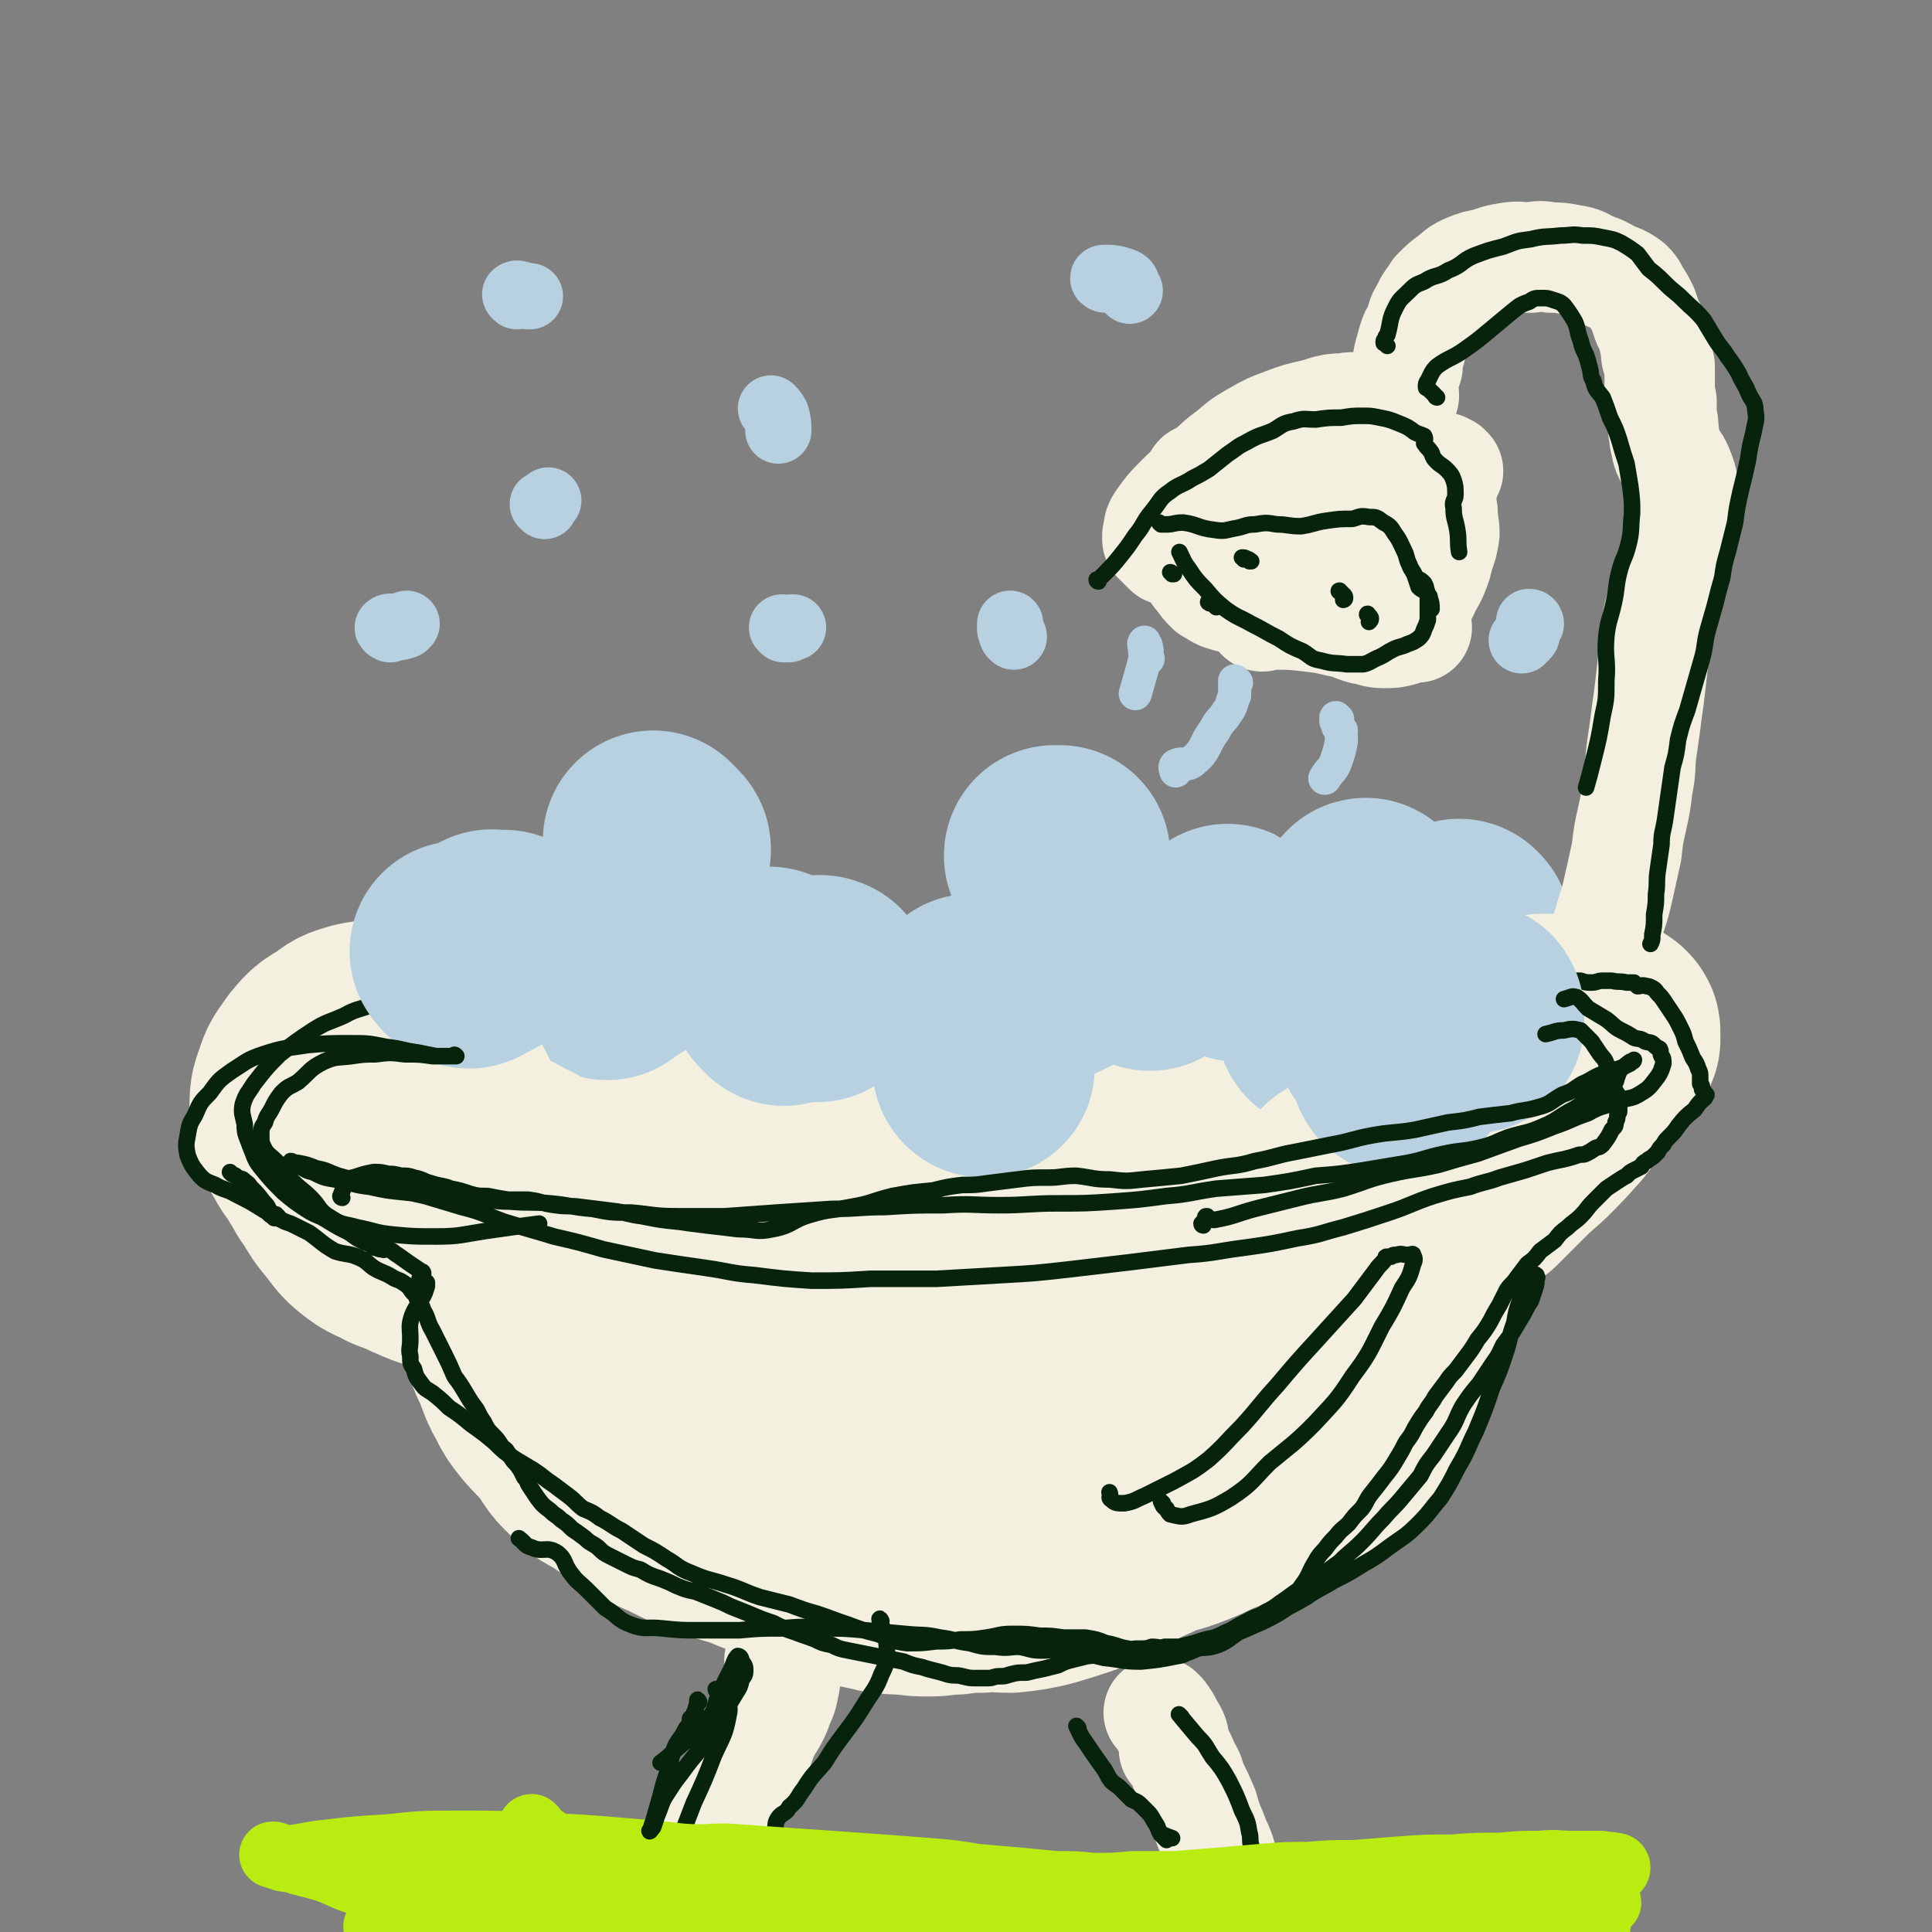 <svg viewBox='0 0 1050 1050' version='1.1' xmlns='http://www.w3.org/2000/svg' xmlns:xlink='http://www.w3.org/1999/xlink'><rect x="0" y="0" width="1050" height="1050" fill="#808080" stroke="none"/><g fill='none' stroke='rgb(243,240,224)' stroke-width='120' stroke-linecap='round' stroke-linejoin='round'><path d='M254,666c0,0 -1,-1 -1,-1 1,1 1,2 3,4 1,2 1,2 2,4 3,5 2,5 5,10 2,4 2,4 4,9 2,4 2,4 4,9 1,4 1,4 2,8 1,5 2,5 3,10 2,6 2,6 4,12 2,6 3,6 5,12 2,5 2,6 5,11 3,6 3,6 7,11 5,6 5,5 10,11 6,7 5,9 12,15 6,7 7,6 15,11 7,5 7,5 14,9 6,4 6,4 12,7 7,3 7,3 13,6 6,3 6,3 13,6 6,2 6,2 13,4 7,2 7,2 14,5 6,2 6,2 13,4 7,3 7,4 13,6 6,2 6,2 12,4 5,2 5,2 9,3 5,1 5,1 10,2 5,1 5,1 9,2 7,1 7,1 13,1 7,1 7,1 13,1 7,0 7,-1 14,-1 7,-1 7,-1 14,-1 8,-1 8,0 16,0 9,-1 9,-1 18,-3 10,-3 10,-3 19,-6 11,-5 10,-5 20,-10 9,-5 9,-5 18,-9 8,-4 9,-3 17,-6 8,-3 8,-3 16,-7 8,-3 8,-3 16,-6 7,-3 7,-3 14,-6 6,-3 6,-3 12,-6 6,-3 6,-3 11,-6 3,-1 3,-1 6,-3 3,-3 3,-3 5,-5 4,-4 4,-3 8,-7 3,-5 3,-5 6,-10 2,-3 2,-3 4,-7 2,-2 3,-2 4,-5 3,-4 3,-4 4,-8 3,-5 3,-5 6,-11 3,-7 3,-6 6,-13 3,-8 4,-8 6,-15 2,-6 0,-7 2,-13 0,-5 1,-5 2,-11 2,-5 2,-5 4,-11 2,-4 2,-4 3,-8 2,-4 2,-4 3,-7 1,-4 1,-4 2,-8 1,-2 1,-2 1,-5 0,0 0,0 0,-1 -1,-1 0,-2 -1,-2 -1,0 -1,0 -2,0 -2,0 -2,0 -4,-1 -1,0 -1,1 -1,1 0,0 0,0 -1,0 0,0 0,0 -1,1 -1,1 -1,1 -2,2 -1,3 -1,3 -2,6 -2,3 -2,3 -4,7 -2,5 -2,5 -5,10 -4,7 -4,7 -8,14 -5,8 -6,8 -11,16 -5,9 -5,10 -10,19 -5,7 -5,6 -10,13 -5,6 -5,7 -11,13 -5,5 -5,4 -10,9 -5,5 -5,5 -10,10 -3,4 -3,4 -7,7 -6,4 -6,4 -12,7 -7,3 -7,2 -14,6 -6,3 -6,4 -12,8 -6,4 -6,4 -12,8 -4,3 -4,3 -10,6 -5,3 -5,2 -10,4 -6,3 -6,4 -13,6 -7,2 -7,2 -15,3 -8,1 -8,-1 -16,0 -7,0 -7,1 -15,2 -8,1 -8,1 -16,1 -8,1 -8,2 -17,2 -8,0 -8,0 -17,0 -7,0 -7,1 -14,0 -7,0 -7,0 -14,-2 -8,-2 -7,-2 -14,-4 -7,-2 -7,-3 -14,-4 -7,-1 -7,-1 -14,-2 -8,-1 -8,-2 -15,-3 -8,-1 -8,-1 -16,-2 -7,-1 -7,-2 -14,-4 -7,-2 -8,-1 -14,-4 -8,-5 -8,-6 -14,-12 -8,-7 -8,-8 -16,-14 -9,-8 -10,-7 -19,-14 -9,-7 -9,-7 -17,-15 -7,-8 -7,-8 -14,-17 -8,-10 -8,-10 -15,-20 -6,-8 -7,-8 -12,-17 -4,-8 -5,-8 -8,-17 -3,-9 -2,-9 -4,-18 -3,-10 -3,-10 -6,-20 -1,-6 -1,-6 -3,-12 -1,-3 0,-3 -1,-7 0,-1 -1,-1 -1,-3 0,-1 0,-2 0,-2 1,-1 2,0 3,0 1,1 1,1 2,2 5,2 5,1 10,3 5,2 5,2 9,4 6,2 6,2 12,5 6,3 6,3 12,5 9,4 9,4 18,8 11,5 11,5 23,11 12,6 11,6 23,13 12,6 12,6 24,13 11,7 10,7 21,14 11,7 11,7 21,14 11,7 11,8 22,15 10,6 10,8 22,11 10,3 11,1 22,2 12,2 12,2 23,4 13,2 13,3 25,4 12,1 13,1 25,-1 15,-1 16,-1 30,-5 16,-5 16,-6 31,-13 16,-8 16,-8 32,-16 16,-8 16,-8 32,-16 13,-7 12,-8 25,-14 10,-5 10,-4 19,-10 4,-2 3,-3 7,-5 0,-1 1,0 1,0 -2,0 -3,-2 -5,-1 -10,1 -10,2 -19,5 -15,5 -15,7 -29,12 -17,6 -17,5 -34,10 -14,4 -14,4 -29,8 -13,3 -13,4 -27,6 -12,2 -12,2 -24,2 -10,0 -10,0 -20,-2 -10,-1 -10,-2 -21,-4 -10,-2 -10,-1 -21,-3 -11,-2 -11,-2 -22,-5 -15,-3 -15,-3 -29,-7 -13,-4 -13,-4 -26,-10 -13,-5 -12,-6 -25,-13 -11,-5 -12,-5 -23,-9 -10,-4 -10,-4 -19,-8 -7,-3 -7,-4 -15,-6 -6,-2 -6,-1 -13,-2 -5,-1 -5,-2 -11,-4 -2,0 -3,-1 -4,-2 -1,0 0,1 0,1 1,0 1,-1 2,-1 1,0 2,0 3,0 4,1 4,3 7,3 5,0 5,-2 11,-2 6,-1 6,0 13,0 8,0 8,0 16,1 11,1 11,1 21,3 13,2 13,2 26,4 14,3 14,3 29,7 16,3 16,4 32,8 17,5 17,5 33,10 16,4 16,5 31,9 15,4 14,4 29,7 12,3 12,5 24,4 10,0 10,-2 19,-5 8,-3 8,-3 16,-6 10,-3 10,-3 19,-7 10,-3 10,-4 19,-8 8,-4 8,-4 17,-8 7,-3 7,-3 14,-6 8,-3 8,-3 16,-5 6,-3 6,-3 13,-5 4,-1 4,-1 9,-3 4,-1 4,-1 7,-3 2,0 2,0 3,-1 2,0 2,0 3,-1 0,0 0,0 0,0 0,0 0,-1 -1,-1 0,0 0,0 0,0 0,0 0,0 0,0 -1,-1 0,-1 -1,-2 0,-1 0,-1 0,-2 0,0 0,0 0,0 0,0 0,0 0,0 -2,1 -2,1 -4,1 -4,1 -4,0 -9,0 -8,0 -8,0 -16,1 -10,0 -10,1 -21,2 -12,2 -12,2 -24,4 -13,2 -13,2 -26,5 -13,2 -13,2 -26,4 -15,3 -15,3 -29,6 -14,2 -14,2 -28,5 -13,3 -13,3 -27,6 -15,3 -15,3 -30,6 -14,4 -14,4 -29,7 -13,2 -13,3 -27,4 -11,1 -11,0 -22,0 -10,1 -11,4 -21,3 -9,-1 -9,-3 -18,-6 -10,-3 -10,-3 -20,-6 -9,-3 -9,-2 -18,-5 -9,-3 -10,-3 -18,-7 -9,-3 -9,-3 -17,-8 -8,-4 -8,-4 -15,-8 -6,-4 -6,-5 -12,-9 -6,-4 -6,-4 -11,-7 -5,-3 -5,-3 -10,-6 -3,-2 -3,-1 -6,-3 0,0 0,0 -1,-1 0,0 0,1 0,1 1,0 1,0 2,0 1,1 1,2 2,2 1,1 2,0 3,0 1,-1 1,-1 3,-1 5,0 5,0 10,1 9,2 9,2 18,5 11,3 11,3 22,7 11,4 11,4 22,8 14,6 14,7 28,12 15,5 15,4 31,8 16,4 16,4 31,7 16,3 16,3 32,4 15,2 15,2 29,3 13,0 13,0 27,-1 11,-1 12,-1 23,-3 10,-1 9,-2 19,-3 10,-2 10,0 21,-1 10,-1 10,-2 21,-4 11,-3 11,-3 22,-6 12,-3 12,-3 24,-6 10,-3 10,-3 20,-5 8,-3 8,-3 16,-5 6,-1 6,-1 13,-2 8,-2 8,-2 15,-4 8,-1 8,-1 16,-3 5,0 5,0 10,0 3,-1 3,-1 5,-1 1,0 1,0 3,0 0,0 0,0 1,0 0,0 0,-1 0,-1 0,0 0,0 1,-1 0,0 0,0 1,-1 0,0 0,0 0,0 0,0 0,0 0,0 1,0 1,0 1,0 1,-1 2,0 3,-1 1,0 1,-1 1,-1 1,-1 1,-1 1,-1 1,0 1,-1 1,-1 0,0 0,1 0,1 0,0 0,0 -1,0 0,0 0,0 -1,0 -1,0 -1,0 -1,0 -2,0 -2,0 -4,0 -5,0 -5,0 -11,0 -12,1 -12,1 -25,3 -10,2 -10,2 -20,5 -9,2 -9,2 -18,4 -10,2 -10,3 -19,5 -10,2 -10,2 -20,4 -9,2 -9,1 -18,3 -9,2 -9,2 -18,3 -9,2 -9,2 -19,2 -8,1 -8,1 -17,1 -7,1 -7,0 -15,1 -8,0 -8,1 -16,2 -8,1 -8,1 -17,2 -9,1 -8,2 -17,3 -9,1 -9,1 -18,2 -10,1 -10,1 -20,3 -10,1 -10,1 -19,2 -7,0 -7,0 -15,0 -7,0 -7,0 -15,0 -8,0 -8,0 -16,0 -9,-1 -9,-1 -18,-2 -7,-1 -7,-1 -14,-3 -7,-1 -6,-2 -13,-3 -6,-1 -6,-1 -12,-1 -7,-1 -7,-1 -13,-2 -6,0 -6,0 -11,-1 -4,0 -4,1 -7,1 -2,0 -3,1 -4,-1 -2,-3 -2,-4 -1,-8 0,-1 1,0 2,0 2,0 2,0 5,0 '/></g>
<g fill='none' stroke='rgb(184,209,225)' stroke-width='120' stroke-linecap='round' stroke-linejoin='round'><path d='M330,527c0,0 0,-1 -1,-1 -1,-2 0,-2 -1,-3 0,-1 -1,-1 -1,-1 1,0 1,0 2,0 2,-1 2,-1 3,-2 4,0 4,1 7,1 '/><path d='M261,516c0,0 -1,-1 -1,-1 0,0 1,1 2,1 0,0 0,-1 1,-1 '/><path d='M419,532c0,0 -1,-1 -1,-1 1,1 2,2 3,3 1,2 1,3 3,5 0,0 0,0 1,1 1,1 1,1 1,1 '/><path d='M356,458c0,0 -1,-1 -1,-1 1,1 2,2 3,3 1,1 1,1 1,2 '/><path d='M268,512c-1,-1 -1,-2 -1,-1 0,0 0,0 1,1 0,0 0,0 0,1 0,0 -1,0 -1,0 0,0 0,0 0,0 '/><path d='M529,547c0,0 -1,-2 -1,-1 1,1 2,2 3,4 1,1 1,1 2,2 1,1 1,1 2,2 1,0 1,0 2,0 '/><path d='M535,580c0,0 -1,0 -1,-1 1,-10 -1,-11 3,-21 2,-7 3,-7 8,-12 6,-6 7,-6 14,-11 9,-6 10,-5 19,-10 '/><path d='M623,521c0,0 -1,-1 -1,-1 0,0 0,1 1,1 1,0 1,0 2,1 '/><path d='M668,509c0,0 -1,-2 -1,-1 0,0 1,1 2,2 1,2 0,2 1,3 1,2 2,2 3,4 '/><path d='M720,550c0,0 -1,-2 -1,-1 0,1 0,1 1,3 1,1 1,1 1,2 0,0 0,0 0,1 '/><path d='M743,495c0,-1 -1,-2 -1,-1 0,0 0,1 1,2 0,1 0,1 0,2 0,1 0,1 1,1 '/><path d='M794,506c0,0 0,0 -1,-1 0,0 0,0 0,0 0,1 0,1 0,1 '/><path d='M574,466c0,0 -1,0 -1,-1 0,0 1,1 1,0 1,0 1,0 2,0 '/></g>
<g fill='none' stroke='rgb(243,240,224)' stroke-width='120' stroke-linecap='round' stroke-linejoin='round'><path d='M732,658c0,-1 0,-1 -1,-1 -1,-2 0,-2 -1,-4 -1,-3 -2,-3 -2,-5 0,-1 -1,-2 0,-3 1,-2 2,-1 4,-3 7,-5 7,-5 13,-11 5,-6 4,-6 8,-12 5,-6 5,-6 10,-11 4,-5 4,-5 9,-10 5,-4 5,-4 10,-8 5,-4 5,-4 10,-8 6,-4 6,-5 12,-9 7,-4 7,-4 14,-7 5,-3 5,-3 10,-5 4,-2 4,-3 8,-4 4,-1 4,0 9,0 7,-1 7,-1 14,-1 5,0 5,0 10,1 2,0 2,0 5,2 1,1 1,1 1,2 0,2 0,2 0,4 -2,5 -2,5 -6,10 -4,6 -5,5 -10,11 -7,8 -6,8 -12,16 -8,9 -8,9 -16,17 -8,7 -8,7 -15,14 -6,6 -6,6 -12,12 -5,4 -6,4 -12,6 -3,2 -4,2 -8,2 -2,0 -2,0 -4,0 -1,0 -1,0 -1,0 '/><path d='M290,640c0,0 0,-1 -1,-1 -5,-3 -5,-3 -10,-5 -3,-2 -3,-2 -7,-4 -1,0 -1,0 -3,-1 -2,0 -2,0 -5,-1 -2,-2 -3,-2 -5,-4 -3,-2 -3,-2 -6,-6 -3,-5 -3,-5 -6,-11 -3,-7 -3,-7 -7,-14 -4,-6 -4,-6 -9,-12 -4,-6 -3,-6 -7,-11 -4,-4 -4,-5 -9,-7 -4,-2 -4,-2 -9,-3 -5,0 -5,0 -10,1 -7,2 -7,2 -12,6 -7,4 -7,4 -12,10 -4,6 -5,6 -7,13 -2,5 -2,6 -2,12 0,5 0,5 1,10 2,5 2,5 5,10 3,6 4,5 7,11 4,6 3,6 7,11 4,7 4,7 9,13 4,5 4,6 9,10 6,5 7,4 14,8 5,2 6,2 12,5 5,2 4,2 10,4 3,1 4,1 7,2 4,1 4,2 7,3 2,1 2,1 5,1 1,1 1,1 3,1 0,0 0,0 1,0 0,0 0,0 0,-1 '/></g>
<g fill='none' stroke='rgb(243,240,224)' stroke-width='60' stroke-linecap='round' stroke-linejoin='round'><path d='M425,903c-1,0 -2,-1 -1,-1 0,0 0,1 1,2 0,1 0,1 1,2 0,1 1,1 1,2 0,4 0,5 -1,9 -1,6 -2,6 -4,12 -3,7 -4,7 -7,13 -4,10 -3,10 -8,19 -4,8 -5,7 -9,16 -3,7 -2,7 -4,15 -1,3 -2,3 -3,6 0,0 -1,1 -1,1 0,-1 1,-1 1,-2 0,-4 -1,-4 0,-7 0,-2 1,-2 2,-3 '/><path d='M631,932c0,0 -2,-2 -1,-1 1,1 2,2 3,4 1,1 1,2 2,4 1,1 1,1 2,3 1,2 1,2 1,5 0,1 0,1 0,2 0,0 0,0 0,1 0,0 0,0 0,0 0,1 0,1 1,1 0,1 0,1 1,2 1,1 1,1 2,3 1,2 1,2 2,5 3,4 2,4 4,9 3,6 3,6 6,13 2,7 2,7 5,14 2,6 3,6 5,13 2,7 2,7 4,14 1,6 1,6 1,13 1,4 1,4 1,9 0,1 0,2 0,2 0,0 0,-1 -1,-2 0,-2 0,-2 0,-4 0,-3 0,-3 0,-6 0,-4 -1,-4 -1,-8 '/><path d='M850,569c0,0 0,0 -1,-1 -1,-1 -1,-1 -2,-3 -1,-1 -2,-1 -2,-3 0,-1 0,-1 1,-3 4,-5 4,-4 8,-9 3,-5 3,-5 6,-11 3,-5 3,-5 5,-10 3,-7 2,-7 5,-14 2,-8 3,-8 5,-16 3,-9 3,-9 5,-18 2,-9 2,-9 4,-18 1,-9 1,-9 3,-18 2,-9 2,-9 3,-18 2,-9 1,-9 2,-18 1,-7 1,-7 2,-14 1,-8 1,-8 2,-15 1,-8 1,-8 2,-17 1,-9 0,-9 2,-19 1,-9 1,-9 4,-18 2,-8 2,-8 4,-16 2,-6 3,-6 4,-13 2,-5 2,-5 3,-10 0,-6 0,-6 0,-11 1,-6 1,-6 0,-11 -1,-5 -1,-5 -3,-10 -2,-5 -3,-4 -5,-8 -2,-4 -1,-4 -2,-7 -1,-3 0,-3 -1,-6 0,-4 0,-4 -1,-8 0,-4 0,-4 0,-8 -1,-4 -1,-4 -1,-8 0,-2 0,-2 0,-5 0,-3 0,-3 0,-5 0,-2 0,-2 -1,-4 -1,-3 -1,-3 -1,-6 -1,-5 -1,-5 -2,-9 -1,-4 -2,-4 -3,-7 -1,-3 -1,-3 -2,-6 -2,-4 -2,-4 -4,-7 -2,-3 -1,-3 -4,-6 -4,-3 -5,-3 -10,-5 -5,-3 -5,-3 -11,-5 -5,-3 -5,-3 -11,-4 -5,-1 -5,-1 -10,-1 -6,-1 -6,-1 -11,0 -6,0 -6,-1 -12,0 -6,1 -6,1 -11,3 -6,1 -6,1 -11,3 -5,2 -5,3 -9,6 -4,3 -4,3 -8,7 -3,5 -4,5 -6,10 -3,4 -2,5 -4,10 -2,3 -2,3 -3,6 -1,3 -1,4 -2,7 -1,4 -1,4 -1,7 -2,5 -2,5 -3,10 0,3 1,3 1,6 0,0 -1,1 -1,0 -1,-3 0,-4 0,-8 '/><path d='M715,236c0,0 0,0 -1,-1 -1,-1 -1,-2 -3,-2 -1,-1 -1,0 -2,0 -1,1 -1,1 -1,1 1,2 0,3 1,4 4,4 5,3 10,6 3,1 3,2 7,3 4,0 4,-1 9,-1 4,0 4,0 8,0 4,0 4,0 8,0 3,0 3,0 6,0 5,1 5,1 9,3 4,1 3,2 7,3 3,1 3,2 6,2 2,1 2,0 5,0 1,1 1,1 2,1 0,1 0,1 1,1 0,0 0,0 0,0 0,0 -1,0 -1,0 -1,2 -1,2 -2,4 -2,4 -2,4 -4,9 -3,6 -3,6 -7,12 -5,8 -5,7 -11,14 -4,5 -4,5 -9,10 -4,3 -4,4 -9,6 -3,1 -4,1 -7,1 -3,0 -3,0 -6,0 -4,-1 -4,-1 -7,-2 -2,0 -2,0 -4,-1 -2,-2 -2,-2 -4,-4 -2,-2 -3,-2 -4,-5 -2,-3 -3,-3 -4,-6 -1,-3 -1,-3 -1,-7 0,-5 0,-6 1,-11 1,-6 1,-8 4,-13 2,-3 4,-2 7,-3 '/><path d='M734,251c0,0 -1,0 -1,-1 -7,-5 -7,-7 -14,-11 -1,0 -1,1 -3,2 -1,0 0,1 -1,1 -2,1 -3,0 -5,0 -2,0 -2,0 -4,1 -3,0 -3,0 -6,0 -5,1 -5,1 -10,3 -6,2 -5,2 -11,4 -7,2 -7,2 -13,4 -5,2 -5,2 -10,4 -2,1 -2,1 -4,2 -1,0 0,0 0,0 1,1 1,1 2,1 2,1 2,1 3,1 1,0 1,-1 2,-1 1,1 1,1 2,2 0,2 1,2 1,4 0,3 0,3 -1,6 -1,3 -1,3 -1,6 -1,2 0,2 0,4 0,0 0,0 0,0 1,0 1,-1 0,-1 0,-2 0,-2 -1,-4 0,-2 1,-2 1,-4 0,-2 0,-2 -1,-4 '/><path d='M635,299c0,0 0,-1 -1,-1 -1,-1 -1,-1 -2,-2 -1,-1 -1,-1 -2,-2 0,-1 0,-1 -1,-1 0,-1 0,-1 0,-2 1,-3 0,-4 2,-7 5,-7 5,-7 11,-13 7,-7 7,-6 14,-13 7,-6 6,-6 13,-11 7,-6 7,-6 14,-10 7,-4 7,-4 15,-7 8,-3 8,-3 17,-5 7,-2 8,-3 15,-3 6,-1 6,-1 12,1 4,1 4,2 8,4 2,1 3,0 5,2 3,2 2,2 4,5 2,4 2,4 3,7 2,5 2,5 3,9 1,5 1,5 1,9 1,6 1,6 3,11 1,5 1,5 2,11 1,3 1,3 2,7 0,2 0,2 1,4 0,1 0,1 0,2 0,1 0,1 1,1 0,0 0,0 0,0 0,1 1,1 0,1 0,1 0,1 -1,1 -3,0 -3,-1 -7,0 -3,0 -3,1 -7,2 -6,1 -6,1 -13,2 -6,0 -6,0 -12,0 -8,1 -8,1 -16,2 -8,0 -8,0 -15,1 -6,1 -6,1 -11,2 -3,0 -4,0 -7,-1 -4,-1 -4,-2 -7,-4 -3,-3 -3,-3 -5,-7 -1,-1 -1,-1 -1,-2 '/><path d='M651,309c0,0 0,0 -1,-1 -1,0 0,-1 -1,-1 0,0 -1,-1 -1,0 0,0 0,0 1,1 0,0 0,0 0,0 0,1 0,1 1,1 1,3 1,3 3,5 2,3 2,3 5,6 4,2 4,3 8,4 6,2 7,1 13,2 8,0 8,0 16,0 10,0 10,0 20,-1 9,0 9,-1 18,-2 6,0 6,0 12,0 2,0 2,1 5,1 0,0 1,0 1,0 0,1 0,1 0,1 -1,0 -1,0 -1,0 0,0 0,0 0,0 0,1 0,1 0,2 1,0 1,0 1,0 0,0 0,0 0,0 0,0 0,0 0,0 0,-1 0,0 0,0 0,-1 0,-1 0,-3 1,-1 2,-1 2,-3 0,-6 0,-6 0,-12 0,-5 1,-5 1,-11 0,-7 -1,-7 -1,-14 0,-7 -1,-7 -1,-14 1,-8 1,-8 1,-16 1,-7 0,-8 1,-13 1,-2 2,-1 3,-1 '/><path d='M686,335c0,0 -1,0 -1,-1 0,0 0,-1 0,-1 1,0 1,0 2,1 3,0 3,0 6,0 9,0 9,0 18,1 8,1 9,1 17,3 7,1 6,2 13,4 6,1 6,2 11,2 5,0 5,0 9,-1 3,-1 3,-1 6,-2 1,0 1,0 2,0 0,0 1,0 1,0 0,0 -1,0 -1,-1 0,-1 0,-1 0,-2 0,-2 0,-2 0,-4 1,-3 1,-3 2,-6 1,-4 1,-4 3,-7 2,-5 3,-5 5,-10 2,-5 2,-5 3,-10 2,-5 2,-5 3,-11 0,-5 -1,-6 -1,-12 -1,-3 0,-3 -1,-7 0,-3 -1,-3 -2,-6 -1,-2 -1,-2 -2,-4 -1,-3 -1,-4 -2,-5 0,-1 0,0 1,1 '/></g>
<g fill='none' stroke='rgb(7,35,11)' stroke-width='9' stroke-linecap='round' stroke-linejoin='round'><path d='M658,328c-1,0 -2,-1 -1,-1 0,0 1,1 2,1 1,1 1,1 1,1 1,1 1,1 1,1 0,0 0,0 0,0 '/><path d='M729,322c-1,0 -2,-1 -1,-1 0,1 1,1 2,2 1,1 1,1 1,2 0,1 -1,1 -1,1 '/><path d='M637,312c0,0 -1,-1 -1,-1 0,0 1,0 1,1 1,0 0,0 1,0 0,0 0,0 0,0 '/><path d='M744,335c0,-1 -1,-2 -1,-1 0,0 2,1 2,2 0,1 0,1 -1,2 '/><path d='M676,304c0,-1 -1,-1 -1,-1 1,0 2,0 3,1 1,0 1,0 1,1 1,0 1,0 1,0 '/><path d='M631,285c0,0 0,0 -1,-1 0,0 0,0 0,0 1,1 1,1 1,1 0,0 0,0 0,0 1,0 1,0 3,0 4,0 4,-1 9,-1 8,1 8,3 17,4 6,1 6,0 12,-1 5,-1 5,-2 10,-2 6,-1 6,-1 12,0 6,0 6,1 13,1 7,-1 7,-2 14,-3 7,-1 7,-1 14,-1 4,-1 4,-2 9,-1 4,0 4,0 8,3 4,2 4,3 6,6 3,4 3,5 5,9 2,4 1,4 3,8 1,3 2,3 3,6 1,3 1,3 2,6 1,1 1,1 3,2 1,1 1,1 2,2 1,1 1,1 1,2 1,3 1,3 1,6 '/><path d='M771,315c0,0 -1,-1 -1,-1 1,1 2,1 3,2 0,1 0,1 1,1 1,2 1,2 1,3 1,2 0,2 1,4 0,3 0,3 0,6 0,4 0,4 0,7 -1,3 -1,3 -2,5 -1,3 -1,3 -3,5 -3,2 -3,2 -6,3 -4,2 -4,1 -8,3 -4,2 -3,2 -7,4 -5,2 -5,3 -9,4 -4,0 -4,0 -9,0 -7,-1 -7,0 -14,-2 -6,-1 -5,-2 -10,-5 -7,-3 -7,-3 -13,-7 -8,-4 -7,-4 -15,-8 -7,-4 -7,-3 -14,-8 -6,-5 -6,-5 -11,-11 -5,-5 -5,-5 -9,-11 -3,-4 -3,-5 -5,-9 '/><path d='M597,316c0,0 -1,0 -1,-1 0,0 0,0 1,0 0,0 0,0 1,-1 1,-1 1,-1 2,-2 5,-5 5,-5 9,-10 4,-5 4,-5 8,-11 5,-6 4,-7 9,-13 5,-6 4,-7 10,-11 5,-4 6,-3 12,-7 4,-2 4,-2 9,-5 5,-4 5,-4 10,-8 6,-4 5,-4 11,-7 7,-4 7,-3 14,-6 5,-3 5,-4 11,-5 6,-2 6,-1 12,-1 7,-1 7,-1 14,-1 6,-1 6,-1 12,-1 4,0 4,0 9,1 5,1 5,1 10,3 5,2 5,2 9,5 2,1 3,1 5,2 1,2 0,2 0,4 2,3 2,2 4,5 1,3 1,3 3,5 2,2 3,2 5,4 2,2 3,3 4,6 1,3 1,4 1,8 0,3 -2,3 -1,7 0,6 1,6 2,12 1,6 0,6 1,12 '/><path d='M781,216c0,0 -1,0 -1,-1 -1,-1 -1,-1 -2,-2 -1,-1 -1,-1 -2,-2 -1,0 -1,0 -1,-1 0,-1 0,-2 1,-3 2,-4 2,-5 5,-8 7,-5 8,-4 15,-9 7,-5 7,-5 13,-10 6,-5 6,-5 12,-10 4,-3 4,-4 10,-6 3,-2 3,-2 7,-2 3,0 3,0 6,1 3,1 4,1 6,3 3,4 3,4 6,9 2,5 1,5 3,10 1,4 1,4 3,8 1,3 1,3 2,7 1,3 0,4 2,7 1,5 2,5 5,9 2,5 2,5 4,11 3,6 3,6 5,12 2,7 2,7 4,13 1,6 1,6 2,12 1,8 1,8 1,15 -1,9 0,9 -2,17 -2,8 -3,7 -5,15 -2,8 -1,8 -3,17 -2,9 -3,9 -4,18 -1,12 1,12 0,24 0,10 0,10 -2,19 -2,12 -2,12 -5,24 -2,8 -2,8 -4,15 '/><path d='M754,188c-1,-1 -1,-1 -1,-1 -1,-1 -1,0 -1,-1 0,-1 0,-1 1,-2 0,-1 0,-1 1,-2 2,-7 1,-8 4,-14 3,-6 3,-5 8,-10 3,-3 3,-3 8,-5 6,-4 7,-2 13,-6 8,-3 7,-5 14,-8 8,-3 8,-3 16,-5 8,-3 7,-3 15,-4 8,-2 8,-1 16,-2 6,0 6,-1 12,0 6,0 6,0 11,1 5,1 6,1 10,3 5,3 5,3 9,6 3,4 3,4 6,8 5,4 5,4 9,8 5,5 5,4 10,9 5,5 6,5 11,11 3,5 3,5 6,10 3,5 4,5 7,10 3,4 3,4 6,9 2,5 3,5 5,10 2,5 4,5 4,10 1,6 0,6 -1,12 -2,8 -2,8 -3,15 -2,9 -2,9 -4,17 -2,9 -2,9 -3,17 -2,8 -2,8 -4,16 -2,7 -2,7 -3,14 -2,7 -2,7 -4,15 -2,7 -2,7 -4,14 -2,8 -1,8 -3,15 -2,7 -2,7 -4,14 -2,7 -2,7 -4,14 -3,8 -3,8 -5,16 -1,8 -1,8 -3,15 -1,7 -1,7 -2,14 -1,7 -1,7 -2,14 -1,7 -2,7 -2,14 -1,7 -1,7 -2,14 -1,6 0,6 -1,13 0,5 0,5 -1,11 0,6 0,6 -1,11 0,3 0,3 -1,5 0,0 0,0 0,0 '/><path d='M126,638c0,0 -1,-1 -1,-1 1,1 1,1 3,2 2,2 2,1 4,2 2,2 3,2 4,4 4,4 4,4 7,8 2,2 2,2 3,4 1,2 1,2 2,3 1,1 2,1 3,2 2,1 2,1 4,2 3,1 3,1 5,2 4,2 4,2 8,4 7,5 7,6 14,10 6,2 7,1 12,3 5,2 5,3 9,6 5,3 5,2 10,5 3,2 3,1 6,3 3,2 3,2 5,5 2,2 2,2 3,5 2,2 2,2 3,5 3,5 2,6 5,11 3,6 3,6 6,12 3,6 3,6 6,13 3,4 3,4 6,9 3,5 3,5 6,9 2,4 2,4 4,7 2,4 2,4 5,7 2,2 2,2 4,5 1,2 2,2 3,3 2,3 2,3 4,6 2,2 2,2 4,5 1,2 1,2 2,4 2,2 1,2 3,5 2,3 2,3 4,6 3,4 3,4 7,7 3,3 3,2 6,5 3,2 3,2 6,5 3,2 3,2 7,5 3,3 3,2 7,5 3,3 3,3 7,5 4,2 4,2 8,4 4,2 4,2 8,3 5,3 5,3 11,5 5,2 5,2 9,4 5,2 5,2 10,3 5,2 5,2 10,4 5,2 5,2 9,4 5,2 5,2 10,4 7,3 7,3 13,5 6,3 6,3 12,5 5,2 6,2 11,4 4,2 4,2 9,3 4,2 4,2 9,3 5,1 5,1 10,2 5,1 5,1 10,2 5,1 5,1 10,2 5,2 5,2 10,3 3,1 3,1 7,2 4,1 4,1 7,2 4,1 4,0 8,1 4,1 4,1 8,1 3,0 3,0 6,0 3,0 3,-1 6,-1 3,0 3,0 6,-1 4,-1 4,-1 9,-1 4,-1 4,-1 9,-2 4,-1 4,-1 8,-2 4,-2 4,-2 8,-3 4,-1 4,-1 8,-2 3,0 3,-1 7,-1 4,-1 4,-1 8,-1 4,-1 4,-1 7,-1 3,-1 3,-1 6,-1 4,0 4,0 7,-1 4,0 4,1 7,0 4,0 4,0 8,0 4,-1 4,-1 8,-2 6,-2 6,-2 11,-3 5,-2 4,-2 9,-4 5,-3 5,-3 9,-5 5,-3 6,-2 10,-5 4,-2 4,-2 8,-5 3,-2 3,-2 7,-5 3,-2 3,-2 5,-5 3,-4 3,-5 5,-9 3,-5 3,-6 7,-10 3,-4 3,-4 6,-7 3,-4 4,-4 7,-7 3,-4 3,-4 7,-8 3,-4 2,-4 5,-8 4,-5 4,-5 7,-9 4,-5 4,-5 7,-10 3,-5 3,-5 5,-9 3,-4 3,-4 5,-8 3,-5 3,-5 6,-9 2,-4 3,-4 5,-8 3,-4 3,-4 6,-8 2,-3 2,-3 5,-6 3,-4 3,-4 6,-8 3,-4 3,-4 6,-9 4,-5 4,-5 7,-10 2,-4 2,-4 5,-9 2,-4 2,-4 4,-8 2,-3 3,-3 5,-6 3,-4 3,-4 6,-8 4,-3 4,-3 7,-7 4,-3 4,-3 8,-6 3,-4 3,-4 7,-7 3,-3 4,-3 7,-6 4,-4 3,-4 7,-8 3,-3 3,-3 7,-7 3,-2 3,-2 6,-4 3,-2 3,-2 5,-3 2,-2 2,-2 4,-3 2,-1 2,-1 4,-2 1,-2 1,-2 3,-3 2,-2 2,-1 4,-3 1,-1 1,-1 2,-2 1,-2 1,-2 3,-4 1,-2 1,-2 3,-4 3,-3 3,-3 5,-6 4,-5 4,-5 9,-9 2,-3 2,-3 4,-5 1,-1 2,-1 2,-3 1,0 0,0 0,0 -1,-2 -1,-2 -2,-3 0,-2 0,-2 -1,-3 0,-2 0,-2 0,-3 0,-3 0,-3 -1,-5 -1,-3 -1,-3 -3,-6 -2,-5 -2,-5 -4,-9 -1,-4 -1,-4 -3,-8 -2,-4 -2,-4 -4,-7 -2,-3 -2,-3 -4,-6 -2,-3 -2,-3 -4,-5 -1,-1 -1,-2 -3,-3 -2,-1 -2,-1 -3,-1 -3,-1 -3,0 -5,0 -1,-1 -1,-1 -2,-2 -2,0 -2,0 -4,0 -4,-1 -4,0 -8,-1 -3,0 -3,0 -5,0 -3,0 -3,1 -6,1 -3,0 -3,0 -6,-1 -5,0 -5,0 -9,0 -5,-1 -5,0 -9,-1 -4,0 -4,0 -7,-1 -3,-1 -3,-1 -6,-3 -1,0 -1,-1 -2,-2 -1,-1 -1,-1 -3,-2 -2,-2 -2,-2 -5,-4 -3,-2 -4,-2 -7,-4 -1,0 -1,1 -1,1 '/><path d='M230,692c0,0 0,-1 -1,-1 -6,-4 -6,-4 -13,-9 -2,-1 -2,-2 -5,-3 -2,-1 -2,1 -3,0 -3,0 -3,-1 -5,-1 -2,-2 -2,-2 -5,-3 -4,-2 -4,-2 -8,-5 -6,-3 -6,-3 -11,-6 -6,-4 -7,-3 -13,-7 -6,-4 -6,-4 -12,-9 -6,-6 -6,-6 -11,-12 -5,-6 -4,-6 -7,-13 -2,-6 -3,-6 -3,-12 -1,-5 -2,-6 -1,-11 2,-6 3,-6 6,-11 7,-9 7,-9 14,-16 9,-7 9,-7 18,-13 8,-5 8,-4 17,-8 7,-4 8,-3 15,-6 7,-3 7,-2 13,-5 5,-2 5,-2 9,-4 3,-2 3,-4 7,-4 5,0 8,4 11,4 1,-1 -1,-3 -2,-6 '/><path d='M390,919c0,0 -1,0 -1,-1 0,0 0,0 0,0 1,1 1,1 2,2 2,0 2,0 3,1 1,1 1,1 1,2 1,4 2,5 1,9 -2,11 -3,11 -8,22 -5,13 -5,13 -11,26 -5,13 -5,13 -10,26 -4,9 -4,9 -8,17 -2,4 -2,6 -5,7 -1,1 -2,-1 -2,-3 0,-3 1,-3 2,-7 '/><path d='M479,881c0,0 -1,-2 -1,-1 0,1 1,1 1,3 2,7 3,7 3,14 0,6 0,7 -3,13 -3,8 -4,8 -9,16 -5,8 -5,8 -11,16 -6,8 -6,8 -11,16 -6,7 -6,6 -11,14 -4,5 -3,6 -8,10 -2,4 -4,3 -6,6 -2,3 -1,3 -2,7 '/><path d='M586,939c0,0 -1,-1 -1,-1 2,4 2,5 5,9 4,6 4,6 9,13 3,4 2,4 5,8 2,2 3,2 5,4 3,3 3,3 6,6 2,1 3,1 5,3 2,2 2,2 4,4 2,2 2,3 4,6 2,3 1,3 3,6 1,1 3,3 3,3 0,0 -3,-3 -2,-3 0,0 2,1 5,2 '/><path d='M642,933c0,0 -2,-2 -1,-1 4,5 5,6 10,12 5,5 4,5 8,11 5,6 5,6 9,13 4,8 4,8 7,16 3,6 3,6 4,12 1,3 0,4 1,7 0,2 1,2 2,3 '/><path d='M632,817c0,0 -1,-1 -1,-1 1,2 1,3 3,4 1,2 1,2 2,3 5,1 6,2 11,0 11,-3 12,-3 22,-9 12,-8 11,-9 21,-19 12,-10 13,-10 24,-21 11,-12 12,-12 21,-26 9,-12 9,-13 16,-27 6,-10 6,-10 11,-21 4,-6 4,-6 6,-13 1,-2 1,-3 0,-5 0,-1 -1,0 -3,0 -3,0 -3,-1 -6,0 -2,0 -2,0 -3,1 -1,0 -1,0 -2,0 -1,0 -1,0 -1,1 -2,3 -3,3 -5,6 -6,8 -6,8 -12,16 -10,11 -10,11 -20,22 -11,12 -11,12 -22,25 -10,11 -9,11 -19,22 -9,9 -9,10 -18,18 -9,7 -10,7 -19,12 -8,4 -8,4 -16,8 -5,2 -5,3 -11,4 -4,0 -5,0 -7,-2 -2,-1 0,-2 -1,-4 '/></g>
<g fill='none' stroke='rgb(184,209,225)' stroke-width='36' stroke-linecap='round' stroke-linejoin='round'><path d='M426,342c0,0 -1,-1 -1,-1 1,0 2,1 3,1 1,0 1,0 2,-1 1,0 1,0 1,0 '/><path d='M212,342c0,0 -2,-1 -1,-1 1,-1 2,0 4,0 2,0 2,0 5,-1 0,0 0,0 1,-1 '/><path d='M420,223c0,0 -1,-1 -1,-1 1,1 2,2 3,4 1,4 1,4 1,8 '/><path d='M296,275c0,0 -1,-1 -1,-1 0,0 0,0 1,0 1,-1 1,-1 2,-2 '/><path d='M281,161c0,-1 -1,-1 -1,-1 1,-1 2,0 3,0 3,1 3,1 5,1 '/><path d='M601,152c-1,0 -2,-1 -1,-1 4,0 6,0 11,2 2,1 1,2 3,5 '/><path d='M551,346c0,0 -1,-1 -1,-1 -1,-2 0,-2 -1,-3 0,-1 0,-1 0,-2 0,0 0,0 0,-1 '/><path d='M832,339c0,0 0,-1 -1,-1 0,2 0,3 -1,5 0,2 0,2 -1,3 -1,1 -1,1 -2,2 '/></g>
<g fill='none' stroke='rgb(184,209,225)' stroke-width='120' stroke-linecap='round' stroke-linejoin='round'><path d='M762,579c0,0 -1,0 -1,-1 -2,-7 -2,-7 -4,-14 0,0 -1,0 -2,0 0,-1 0,-1 -1,-1 0,-1 0,0 -1,0 '/><path d='M444,539c0,0 -1,0 -1,-1 0,-1 0,-2 2,-2 1,-1 1,0 2,0 '/><path d='M251,518c0,0 -1,-1 -1,-1 1,1 1,2 3,3 2,1 2,1 3,0 9,-4 9,-5 18,-9 '/><path d='M801,551c0,0 -1,-2 -1,-1 0,1 1,2 1,4 0,1 0,1 0,1 0,1 -1,1 -1,1 0,0 0,-1 0,-1 '/></g>
<g fill='none' stroke='rgb(185,236,17)' stroke-width='36' stroke-linecap='round' stroke-linejoin='round'><path d='M290,994c-1,0 -2,-1 -1,-1 0,1 1,2 3,4 5,3 5,4 10,6 7,3 7,3 14,4 8,2 8,0 16,0 8,1 8,1 16,1 11,1 11,1 22,1 13,1 13,0 25,0 14,1 14,1 28,2 14,1 14,1 29,2 14,1 14,1 28,2 13,1 13,1 26,2 12,1 12,1 24,3 11,1 11,1 23,2 10,1 10,1 21,2 10,0 10,0 20,1 11,0 11,0 22,-1 12,0 12,0 23,0 12,-1 12,-1 25,-2 11,-1 11,-1 23,-2 12,-1 12,-1 24,-1 12,-1 12,-1 25,-1 13,-1 13,-1 25,-2 14,-1 14,-1 28,-1 13,-1 13,-1 27,-1 10,-1 10,-1 21,-1 9,-1 9,0 18,0 8,0 8,0 15,0 4,1 4,0 7,1 1,0 2,0 2,1 0,0 0,1 -1,1 -2,0 -2,0 -4,0 -7,0 -7,0 -15,0 -11,2 -11,3 -23,5 -13,2 -13,2 -27,4 -17,2 -17,2 -33,5 -18,2 -18,2 -35,4 -20,2 -20,2 -39,4 -20,1 -20,1 -39,2 -18,1 -18,1 -35,1 -17,1 -17,1 -34,1 -18,0 -18,0 -36,1 -18,0 -18,0 -37,0 -16,0 -16,1 -32,1 -15,0 -15,1 -30,1 -15,0 -15,-1 -30,-1 -14,0 -14,0 -29,0 -14,0 -14,0 -27,0 -12,0 -12,1 -24,1 -9,0 -9,0 -19,0 -9,1 -9,1 -18,0 -11,0 -11,0 -22,0 -12,0 -12,0 -24,0 -9,-1 -9,-1 -19,-1 -7,0 -7,0 -15,1 -5,0 -5,0 -10,0 -4,0 -4,0 -8,1 -2,0 -2,0 -5,1 -2,0 -2,0 -4,0 0,0 -1,0 0,0 0,0 1,0 2,0 2,0 2,0 4,-1 7,0 7,0 14,0 13,-1 13,0 26,-1 18,-2 18,-4 35,-5 21,-1 21,0 42,0 26,0 26,0 51,0 34,1 34,0 67,1 36,0 36,1 72,2 27,1 27,1 55,1 23,1 23,0 45,0 20,0 20,0 40,0 18,0 18,1 36,1 16,1 16,1 32,1 14,0 14,0 29,-1 11,0 11,0 22,0 12,-1 12,-1 23,-1 11,-1 11,-1 21,-1 6,0 6,1 13,1 2,0 3,0 5,0 0,0 1,0 0,0 0,0 0,0 -1,1 -1,0 -1,0 -2,0 -1,0 -1,0 -3,0 -4,0 -4,0 -8,0 -15,-1 -15,-1 -30,-1 -19,1 -19,1 -38,2 -21,1 -21,1 -42,2 -22,0 -22,0 -44,1 -21,1 -21,1 -42,1 -20,1 -20,1 -40,0 -19,0 -19,0 -38,-1 -18,-1 -18,-1 -35,-3 -17,-1 -17,-2 -34,-3 -15,-2 -15,-2 -31,-4 -14,-2 -14,-3 -28,-4 -12,-1 -12,1 -25,1 -14,0 -14,0 -29,0 -16,-1 -16,-2 -32,-3 -17,-1 -17,0 -34,0 -14,-1 -14,0 -28,-1 -13,0 -13,0 -26,-1 -13,-1 -13,-1 -26,-3 -12,-2 -12,-1 -24,-4 -11,-3 -11,-4 -21,-8 -7,-2 -7,-2 -15,-4 -4,-2 -4,-1 -9,-2 -3,-1 -3,-1 -5,-2 0,0 -1,0 -1,0 0,0 1,0 1,0 1,1 1,0 2,1 3,0 3,1 6,1 10,-1 10,-2 20,-3 17,-2 17,-2 34,-3 19,-2 19,-2 38,-2 21,0 21,0 42,1 24,1 24,1 48,3 24,2 23,2 47,5 24,2 24,2 47,5 22,3 22,3 44,6 19,3 19,3 38,5 16,1 16,1 33,2 14,1 14,2 28,3 15,2 15,2 30,2 15,1 15,0 30,0 16,0 16,0 31,0 13,-1 13,-1 26,-1 14,0 14,0 27,0 12,0 12,0 25,1 12,1 12,2 24,3 12,1 13,1 24,3 11,2 11,3 21,5 8,3 7,3 15,5 6,1 6,1 12,2 5,1 5,1 10,1 4,1 4,1 7,2 3,1 3,1 7,1 1,1 1,1 3,1 0,0 0,0 0,-1 0,0 0,0 0,0 0,-2 0,-2 0,-3 0,-3 -1,-3 0,-5 1,-6 0,-6 3,-12 0,-2 1,-1 3,-2 '/></g>
<g fill='none' stroke='rgb(184,209,225)' stroke-width='18' stroke-linecap='round' stroke-linejoin='round'><path d='M624,358c0,0 -1,0 -1,-1 -1,-2 -1,-2 -1,-5 0,-1 -1,-2 0,-3 0,0 0,1 1,2 0,2 1,2 0,3 0,4 -1,4 -2,9 -2,7 -2,7 -4,14 '/><path d='M672,371c0,0 -1,-1 -1,-1 0,0 0,0 0,1 0,1 0,1 0,2 0,2 0,2 0,5 -2,4 -1,5 -4,9 -3,5 -4,4 -7,10 -6,8 -4,10 -11,16 -4,4 -6,1 -10,3 -1,1 0,2 0,3 '/><path d='M729,397c-1,0 -1,0 -1,-1 -1,-1 -1,-1 -1,-2 0,-1 0,-1 0,-3 -1,0 -1,-1 -1,-1 0,0 0,1 0,1 0,0 0,0 0,1 1,2 1,2 2,4 1,3 1,3 1,7 -1,5 -1,5 -3,11 -2,5 -3,4 -6,9 '/></g>
<g fill='none' stroke='rgb(7,35,11)' stroke-width='9' stroke-linecap='round' stroke-linejoin='round'><path d='M186,651c0,0 -1,0 -1,-1 1,-2 1,-3 2,-5 1,-2 1,-2 3,-4 1,-1 1,-1 2,-1 6,-2 6,-2 11,-3 4,0 4,0 8,1 3,0 3,0 7,1 4,0 4,0 7,1 5,1 5,2 9,3 6,2 6,1 11,3 5,1 5,1 11,3 4,1 4,1 9,1 5,1 5,1 11,2 6,0 6,0 11,0 8,1 7,2 15,3 7,1 7,0 14,1 8,1 8,1 16,2 9,1 9,2 17,3 10,2 10,2 20,3 7,1 7,1 15,2 9,1 9,1 17,2 10,0 10,2 19,0 11,-2 10,-5 21,-8 10,-3 11,-2 21,-4 12,-2 11,-3 23,-6 11,-2 11,-2 22,-3 8,-2 8,-2 16,-3 7,0 7,0 14,-1 8,-1 8,-1 16,-2 8,-1 8,-1 17,-1 7,0 7,-1 15,-1 9,1 9,2 18,2 9,1 9,1 18,0 11,-1 11,-1 21,-2 10,-2 10,-2 19,-4 10,-2 11,-1 21,-4 11,-2 11,-3 22,-5 10,-2 10,-2 20,-4 11,-2 11,-3 22,-5 11,-2 11,-1 23,-3 9,-2 9,-2 18,-4 9,-1 9,-1 17,-3 8,-1 8,-1 17,-2 7,-2 7,-1 14,-3 8,-2 7,-3 14,-7 6,-2 6,-3 11,-6 5,-2 5,-3 10,-5 4,-2 5,-1 9,-3 4,-1 4,-2 7,-4 1,0 1,0 2,-1 0,0 0,0 0,0 0,0 0,1 -1,1 -1,1 -1,1 -1,1 -2,1 -2,1 -4,2 -2,2 -2,2 -3,5 -1,1 0,1 -1,3 -2,1 -2,1 -4,3 -5,3 -5,2 -9,5 -6,4 -6,5 -12,8 -7,4 -7,5 -14,8 -9,4 -9,3 -19,6 -8,3 -8,4 -17,6 -9,2 -9,1 -18,3 -10,2 -10,3 -20,5 -12,2 -12,2 -24,4 -13,2 -13,2 -26,3 -14,3 -14,3 -28,5 -13,1 -13,1 -26,2 -14,2 -14,3 -27,4 -15,2 -15,2 -29,3 -15,1 -15,1 -30,1 -16,0 -16,1 -32,1 -15,0 -15,-1 -30,0 -16,0 -16,0 -32,1 -14,0 -14,1 -29,1 -15,1 -15,1 -30,2 -14,1 -14,1 -28,2 -13,0 -13,0 -26,0 -13,0 -13,-1 -25,-2 -11,0 -11,0 -21,-2 -12,-1 -12,-2 -23,-3 -11,-1 -11,0 -22,-1 -9,0 -9,-1 -18,-2 -10,-1 -10,0 -19,-1 -10,0 -10,-1 -20,-2 -10,-1 -10,-1 -19,-3 -9,-1 -9,-2 -19,-4 -6,-1 -6,-1 -12,-4 -5,-1 -4,-2 -9,-4 -1,-1 -2,-2 -3,-2 0,0 0,0 0,1 2,0 2,0 4,0 5,1 5,1 10,3 6,1 6,2 12,4 7,2 7,2 14,3 7,2 7,2 15,4 9,2 9,2 18,4 10,3 10,3 20,6 12,3 12,4 23,8 13,4 14,4 27,8 13,3 13,3 27,7 14,3 14,3 28,6 13,2 13,2 27,4 14,2 14,3 27,4 16,2 16,2 31,3 16,0 16,0 32,-1 18,0 18,0 36,0 17,-1 17,-1 35,-2 18,-1 18,-1 36,-3 17,-2 17,-2 34,-4 16,-2 16,-2 32,-4 15,-1 15,-2 31,-4 14,-2 14,-2 28,-5 13,-2 13,-3 25,-6 13,-4 13,-4 25,-8 12,-4 12,-5 24,-9 10,-3 10,-3 20,-5 8,-3 8,-2 16,-5 7,-2 7,-2 14,-4 6,-2 6,-2 12,-4 4,-1 4,-1 9,-2 4,-1 4,-1 7,-2 2,-1 3,0 5,-1 2,-1 2,-1 5,-3 2,-1 2,0 4,-2 3,-4 3,-4 5,-8 2,-2 2,-2 2,-4 1,-2 1,-2 1,-4 0,-1 1,-1 1,-2 0,-1 0,-1 0,-3 0,0 0,0 0,-1 0,-1 0,-1 0,-2 0,-3 -1,-3 -2,-5 -1,-2 -1,-2 -2,-5 -2,-5 -1,-5 -3,-10 -1,-3 -2,-3 -4,-6 -2,-3 -2,-3 -4,-6 -1,-1 -1,-1 -2,-2 -1,-1 -1,-1 -2,-2 -1,-1 -1,-1 -2,-2 -4,-1 -5,-1 -9,0 -5,0 -5,1 -10,2 '/><path d='M151,661c-1,0 -1,-1 -1,-1 -1,0 0,1 -1,2 0,0 0,0 -1,-1 -2,-1 -2,-2 -4,-3 -8,-5 -8,-5 -16,-9 -5,-3 -6,-2 -11,-5 -5,-2 -6,-2 -10,-7 -3,-4 -3,-4 -5,-9 -1,-5 -1,-6 0,-11 1,-6 1,-6 4,-11 3,-7 3,-7 8,-12 5,-7 5,-7 12,-12 8,-5 8,-6 17,-9 12,-4 12,-3 24,-5 11,-1 12,-1 23,-1 10,0 10,0 20,2 9,1 9,2 17,3 5,1 5,1 10,2 4,0 4,0 9,0 1,-1 1,-1 2,0 0,0 0,0 0,0 -1,0 -1,0 -3,0 -5,0 -5,0 -10,0 -7,-1 -7,-1 -15,-1 -8,-1 -8,-1 -16,0 -6,0 -6,0 -13,1 -8,1 -8,0 -15,3 -8,4 -7,5 -14,11 -5,3 -5,2 -9,6 -3,4 -3,4 -5,8 -2,4 -3,4 -4,8 -2,3 -2,3 -2,7 0,4 0,4 2,8 2,3 3,3 6,6 5,5 5,6 9,11 5,5 5,4 10,9 5,5 4,7 11,11 6,4 7,3 14,5 10,2 10,3 20,4 11,1 11,1 23,1 13,0 14,-1 27,-3 14,-2 14,-2 29,-4 '/><path d='M654,666c0,0 -1,0 -1,-1 1,-1 1,-1 2,-3 0,-1 0,-1 1,-1 0,0 0,1 1,1 2,1 2,1 3,1 11,-2 11,-3 22,-6 12,-3 12,-3 24,-6 12,-3 12,-2 24,-5 13,-4 13,-5 26,-8 13,-3 13,-2 26,-5 10,-3 10,-3 21,-6 11,-4 11,-4 22,-8 10,-3 10,-3 20,-7 9,-3 9,-4 18,-7 7,-4 7,-3 15,-6 7,-3 8,-1 14,-5 5,-3 5,-4 9,-9 2,-3 2,-4 3,-7 0,-2 0,-3 -1,-4 -1,-2 0,-2 -1,-4 -2,-1 -2,-1 -3,-2 -2,-2 -2,-1 -5,-2 -3,-2 -3,-1 -6,-2 -3,-2 -3,-2 -7,-4 -4,-2 -4,-3 -8,-6 -5,-3 -5,-3 -10,-6 -3,-3 -3,-4 -6,-6 -3,-1 -3,0 -7,1 '/><path d='M229,696c0,0 -1,-1 -1,-1 0,0 1,0 2,1 1,0 1,0 2,1 0,1 0,1 0,2 -1,3 -1,4 -3,7 -2,4 -3,4 -5,9 -2,6 -1,6 -1,13 0,5 -1,5 0,9 0,4 0,4 2,7 1,4 1,4 4,8 2,3 3,3 6,5 5,4 5,4 9,8 6,4 6,4 12,9 7,5 7,5 13,10 5,5 5,5 11,9 5,3 5,3 10,6 6,4 5,4 11,8 4,3 4,3 8,6 4,3 4,4 8,7 5,2 5,2 9,5 6,3 6,4 12,7 6,4 6,4 12,8 6,3 6,3 12,7 7,4 6,5 14,8 9,4 9,3 18,6 10,3 10,4 19,7 8,2 8,2 16,4 8,3 8,3 15,5 9,3 8,3 17,6 8,3 8,3 16,5 8,3 8,4 16,5 8,0 8,0 16,-1 6,0 6,0 13,-1 7,0 7,0 14,-1 7,-1 7,-2 14,-2 8,0 8,0 15,1 6,0 6,0 13,1 6,0 6,0 12,0 6,1 6,1 11,3 6,1 6,2 12,3 7,2 7,2 14,3 6,1 6,2 12,1 5,0 5,-2 11,-4 6,-1 6,0 12,-2 7,-3 6,-4 13,-8 6,-3 6,-2 12,-5 8,-4 8,-4 15,-9 7,-5 6,-6 13,-12 6,-6 6,-6 13,-11 6,-6 6,-5 12,-11 6,-6 6,-7 12,-13 5,-6 5,-5 10,-11 5,-6 5,-6 10,-12 3,-6 3,-6 7,-11 4,-6 4,-6 8,-12 5,-7 4,-8 8,-15 4,-6 4,-6 9,-12 4,-6 4,-6 8,-12 3,-4 3,-5 5,-9 3,-4 3,-4 5,-7 3,-5 3,-5 6,-10 2,-4 2,-4 4,-7 1,-3 1,-3 2,-6 1,-3 1,-3 1,-6 1,-1 0,-1 0,-2 -1,-1 -2,0 -3,-1 0,0 0,0 0,-1 0,0 0,0 0,0 -2,0 -4,-1 -4,0 -1,2 1,3 1,5 -1,6 -2,5 -3,11 -2,6 -2,6 -3,12 -3,8 -2,8 -5,17 -3,9 -3,9 -7,18 -4,12 -4,12 -9,24 -5,10 -4,10 -10,20 -4,8 -4,8 -9,16 -6,7 -6,8 -12,14 -7,7 -8,7 -15,12 -8,6 -8,6 -15,10 -8,5 -8,5 -16,9 -8,5 -8,4 -15,9 -7,4 -7,4 -15,8 -8,5 -8,5 -17,9 -9,4 -9,3 -19,7 -9,4 -9,5 -19,8 -10,2 -10,2 -20,3 -10,0 -10,-1 -20,-2 -9,-2 -9,-3 -19,-4 -7,-1 -7,0 -15,0 -6,0 -6,-1 -12,-2 -6,0 -6,1 -13,0 -7,0 -7,0 -14,-2 -8,-1 -8,-2 -16,-3 -9,-2 -9,-1 -19,-2 -11,-1 -11,-1 -22,-2 -11,-1 -11,-1 -23,-1 -11,-1 -11,-1 -23,0 -11,0 -11,0 -22,1 -11,0 -11,0 -22,0 -10,0 -10,0 -20,-1 -9,-1 -9,1 -17,-2 -8,-3 -7,-5 -14,-9 -5,-5 -5,-5 -10,-10 -4,-4 -5,-4 -8,-8 -5,-6 -3,-8 -8,-12 -6,-4 -8,0 -14,-3 -4,-1 -3,-2 -7,-5 '/><path d='M380,925c0,0 -1,-2 -1,-1 0,1 0,2 -1,5 0,2 -1,1 -1,3 -1,1 -1,1 -2,2 0,2 0,2 0,3 -2,2 -2,2 -3,4 -2,4 -3,4 -5,8 -2,5 -2,5 -3,11 -3,8 -3,8 -5,16 -2,7 -2,7 -4,14 -1,2 -1,4 -2,5 0,1 1,-1 2,-2 1,-3 1,-3 2,-6 3,-7 2,-7 6,-13 5,-8 5,-7 10,-14 6,-8 7,-8 13,-16 5,-7 4,-7 8,-14 3,-5 3,-5 6,-10 2,-3 2,-3 3,-7 1,-2 2,-2 2,-5 0,-2 0,-3 -2,-5 0,-2 -1,-3 -2,-3 -2,2 -2,4 -4,8 -3,6 -3,6 -6,12 -3,7 -1,8 -6,14 -8,10 -9,9 -19,18 -3,3 -3,3 -7,6 '/></g>
</svg>